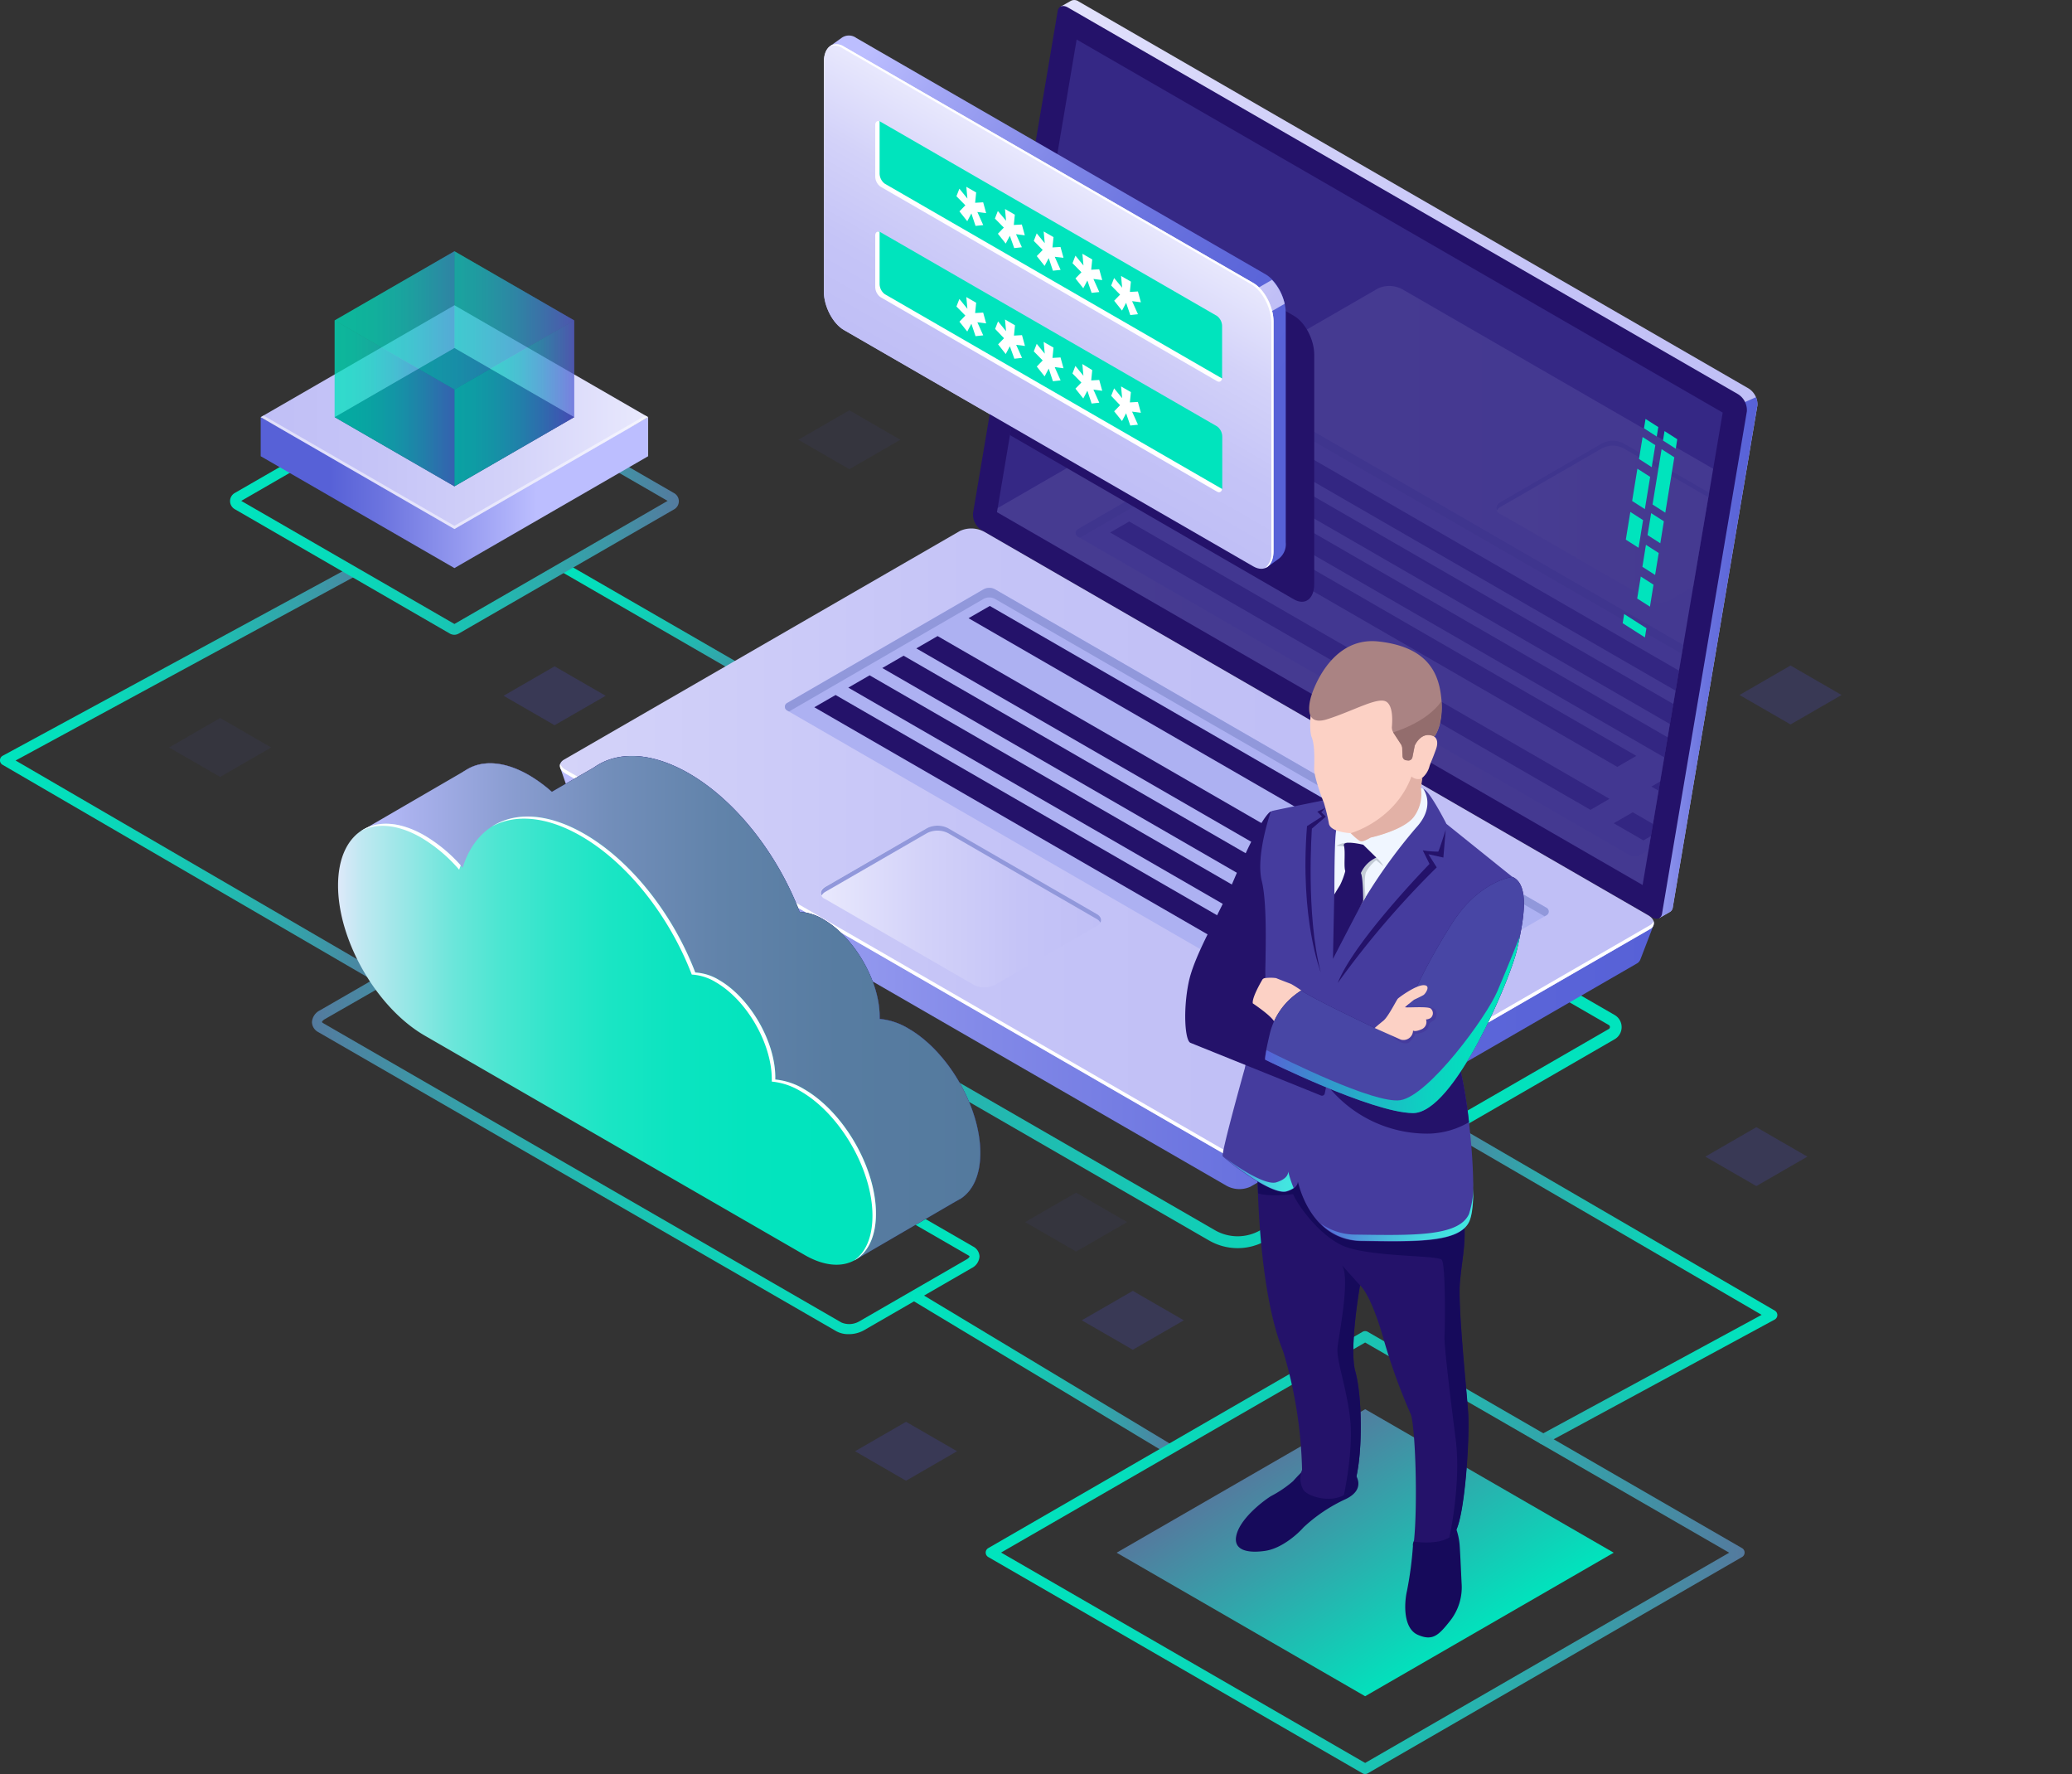 <?xml version="1.0" encoding="UTF-8"?> <svg xmlns="http://www.w3.org/2000/svg" xmlns:xlink="http://www.w3.org/1999/xlink" viewBox="0 0 402.38 344.44"><rect x="0" y="0" width="402.38" height="344.44" fill="#333333" stroke="none"/><defs><style>.cls-1{fill:none;}.cls-2{isolation:isolate;}.cls-3{fill:url(#Unbenannter_Verlauf_42);}.cls-4{fill:url(#Unbenannter_Verlauf_36);}.cls-5{fill:url(#ŃŚÁŻž_ŪŪŻť_ūŗšŤŚŪÚ_3);}.cls-6{fill:url(#Unbenannter_Verlauf_44);}.cls-7{fill:url(#ŃŚÁŻž_ŪŪŻť_ūŗšŤŚŪÚ_3-2);}.cls-8{fill:url(#ŃŚÁŻž_ŪŪŻť_ūŗšŤŚŪÚ_24);}.cls-9{fill:#24126a;}.cls-10{opacity:0.51;}.cls-11{fill:#453c9e;}.cls-12{fill:url(#ŃŚÁŻž_ŪŪŻť_ūŗšŤŚŪÚ_24-2);}.cls-13{fill:url(#ŃŚÁŻž_ŪŪŻť_ūŗšŤŚŪÚ_3-3);}.cls-14,.cls-51{fill:#fff;}.cls-15{fill:#2842a2;}.cls-16{fill:#adb1f2;}.cls-17{fill:#9198db;}.cls-18{fill:url(#ŃŚÁŻž_ŪŪŻť_ūŗšŤŚŪÚ_3-4);}.cls-19{opacity:0.11;}.cls-20{clip-path:url(#clip-path);}.cls-21{fill:url(#ŃŚÁŻž_ŪŪŻť_ūŗšŤŚŪÚ_3-5);}.cls-22{fill:url(#ŃŚÁŻž_ŪŪŻť_ūŗšŤŚŪÚ_3-6);}.cls-23{fill:#00e4bd;}.cls-24{fill:url(#Unbenannter_Verlauf_34);}.cls-25{fill:url(#ŃŚÁŻž_ŪŪŻť_ūŗšŤŚŪÚ_24-3);}.cls-26{fill:url(#ŃŚÁŻž_ŪŪŻť_ūŗšŤŚŪÚ_25);}.cls-27{fill:url(#Unbenannter_Verlauf_46);}.cls-28{fill:url(#Unbenannter_Verlauf_23);}.cls-29{fill:url(#Unbenannter_Verlauf_32);}.cls-30{fill:url(#Unbenannter_Verlauf_28);}.cls-31{fill:url(#Unbenannter_Verlauf_26);}.cls-32{fill:url(#Unbenannter_Verlauf_57);}.cls-33{fill:#160a5b;}.cls-34{fill:url(#ŃŚÁŻž_ŪŪŻť_ūŗšŤŚŪÚ_22);}.cls-35{fill:url(#ŃŚÁŻž_ŪŪŻť_ūŗšŤŚŪÚ_22-2);}.cls-36{fill:#f0f6ff;}.cls-37{fill:#fcd1c5;}.cls-38,.cls-46,.cls-47{fill:#4846a5;}.cls-39{fill:#aa8383;}.cls-40{fill:#c4ccd6;}.cls-41{fill:#e2b1a6;}.cls-42{fill:url(#Unbenannter_Verlauf_49);}.cls-43{fill:#936d6d;}.cls-44{fill:url(#ŃŚÁŻž_ŪŪŻť_ūŗšŤŚŪÚ_24-4);}.cls-45{fill:url(#ŃŚÁŻž_ŪŪŻť_ūŗšŤŚŪÚ_3-7);}.cls-46{opacity:0.3;}.cls-46,.cls-47{mix-blend-mode:lighten;}.cls-47{opacity:0.1;}.cls-48{fill:url(#Unbenannter_Verlauf_39);}.cls-49{fill:url(#ŃŚÁŻž_ŪŪŻť_ūŗšŤŚŪÚ_2);}.cls-50{fill:url(#ŃŚÁŻž_ŪŪŻť_ūŗšŤŚŪÚ_3-9);}.cls-51,.cls-53,.cls-54,.cls-55,.cls-56,.cls-57,.cls-58{opacity:0.5;}.cls-52{fill:#0f054c;}.cls-53{fill:url(#Unbenannter_Verlauf_50);}.cls-54{fill:url(#Unbenannter_Verlauf_50-2);}.cls-55{fill:url(#Unbenannter_Verlauf_50-3);}.cls-56{fill:url(#Unbenannter_Verlauf_50-4);}.cls-57{fill:url(#Unbenannter_Verlauf_50-5);}.cls-58{fill:url(#Unbenannter_Verlauf_50-6);}</style><linearGradient id="Unbenannter_Verlauf_42" x1="-854.83" y1="252.51" x2="-803.76" y2="252.51" gradientTransform="matrix(0.87, 0.5, -1, 0.58, 1102.31, 392.47)" gradientUnits="userSpaceOnUse"><stop offset="0" stop-color="#00e4bd"></stop><stop offset="0.17" stop-color="#04dfbc"></stop><stop offset="0.38" stop-color="#0fd1b7"></stop><stop offset="0.6" stop-color="#22b9b0"></stop><stop offset="0.83" stop-color="#3c98a7"></stop><stop offset="1" stop-color="#547a9e"></stop></linearGradient><linearGradient id="Unbenannter_Verlauf_36" x1="299" y1="2028.91" x2="374.33" y2="2028.91" gradientTransform="matrix(1, 0, 0, -1, -298.1, 2180.78)" xlink:href="#Unbenannter_Verlauf_42"></linearGradient><linearGradient id="ŃŚÁŻž_ŪŪŻť_ūŗšŤŚŪÚ_3" x1="424.04" y1="400.81" x2="424.04" y2="353.15" gradientTransform="matrix(-0.87, -0.5, 0, 1.15, 571.76, -162.62)" gradientUnits="userSpaceOnUse"><stop offset="0" stop-color="#c0bff6"></stop><stop offset="0.29" stop-color="#c5c4f7"></stop><stop offset="0.64" stop-color="#d3d2f9"></stop><stop offset="1" stop-color="#e9e9fd"></stop></linearGradient><linearGradient id="Unbenannter_Verlauf_44" x1="237.08" y1="185.48" x2="435.45" y2="185.48" gradientTransform="matrix(-1, 0, 0, 1, 552.89, 0)" xlink:href="#Unbenannter_Verlauf_42"></linearGradient><linearGradient id="ŃŚÁŻž_ŪŪŻť_ūŗšŤŚŪÚ_3-2" x1="210.69" y1="90.26" x2="361.06" y2="90.26" gradientTransform="matrix(-1, 0, 0, 1, 552.89, 0)" xlink:href="#ŃŚÁŻž_ŪŪŻť_ūŗšŤŚŪÚ_3"></linearGradient><linearGradient id="ŃŚÁŻž_ŪŪŻť_ūŗšŤŚŪÚ_24" x1="210.69" y1="128.82" x2="236.51" y2="128.82" gradientTransform="matrix(-1, 0, 0, 1, 552.89, 0)" gradientUnits="userSpaceOnUse"><stop offset="0" stop-color="#5761d7"></stop><stop offset="0.18" stop-color="#5c66d9"></stop><stop offset="0.39" stop-color="#6a73df"></stop><stop offset="0.61" stop-color="#8289e8"></stop><stop offset="0.85" stop-color="#a3a7f5"></stop><stop offset="1" stop-color="#bcbeff"></stop></linearGradient><linearGradient id="ŃŚÁŻž_ŪŪŻť_ūŗšŤŚŪÚ_24-2" x1="230.84" y1="172.17" x2="443.2" y2="172.17" xlink:href="#ŃŚÁŻž_ŪŪŻť_ūŗšŤŚŪÚ_24"></linearGradient><linearGradient id="ŃŚÁŻž_ŪŪŻť_ūŗšŤŚŪÚ_3-3" x1="302.19" y1="165.09" x2="514.67" y2="165.09" gradientTransform="matrix(-1, 0, 0, 1, 552.89, 0)" xlink:href="#ŃŚÁŻž_ŪŪŻť_ūŗšŤŚŪÚ_3"></linearGradient><linearGradient id="ŃŚÁŻž_ŪŪŻť_ūŗšŤŚŪÚ_3-4" x1="338.17" y1="177.15" x2="392.56" y2="177.15" gradientTransform="matrix(-1, 0, 0, 1, 552.89, 0)" xlink:href="#ŃŚÁŻž_ŪŪŻť_ūŗšŤŚŪÚ_3"></linearGradient><clipPath id="clip-path" transform="translate(-0.89 -1.14)"><polygon id="SVGID" class="cls-1" points="209.97 8.81 335.44 81.25 319.88 172.97 194.5 100.58 209.97 8.81"></polygon></clipPath><linearGradient id="ŃŚÁŻž_ŪŪŻť_ūŗšŤŚŪÚ_3-5" x1="221.01" y1="117.99" x2="433.49" y2="117.99" gradientTransform="matrix(-1, 0, 0, 1, 552.89, 0)" xlink:href="#ŃŚÁŻž_ŪŪŻť_ūŗšŤŚŪÚ_3"></linearGradient><linearGradient id="ŃŚÁŻž_ŪŪŻť_ūŗšŤŚŪÚ_3-6" x1="207.03" y1="102.39" x2="261.42" y2="102.39" gradientTransform="matrix(-1, 0, 0, 1, 552.89, 0)" xlink:href="#ŃŚÁŻž_ŪŪŻť_ūŗšŤŚŪÚ_3"></linearGradient><linearGradient id="Unbenannter_Verlauf_34" x1="361.76" y1="222.35" x2="491.42" y2="222.35" gradientTransform="matrix(-1, 0, 0, 1, 552.89, 0)" xlink:href="#Unbenannter_Verlauf_42"></linearGradient><linearGradient id="ŃŚÁŻž_ŪŪŻť_ūŗšŤŚŪÚ_24-3" x1="271.08" y1="-6.84" x2="391.72" y2="-6.84" gradientTransform="matrix(-0.87, -0.5, 0, 1.15, 426, 355.98)" xlink:href="#ŃŚÁŻž_ŪŪŻť_ūŗšŤŚŪÚ_24"></linearGradient><radialGradient id="ŃŚÁŻž_ŪŪŻť_ūŗšŤŚŪÚ_25" cx="386.19" cy="181.18" fx="339.19" fy="164.605" r="49.84" gradientTransform="matrix(-1, 0, 0, 1, 552.89, 0)" gradientUnits="userSpaceOnUse"><stop offset="0" stop-color="#2b237c"></stop><stop offset="1" stop-color="#180d5b"></stop></radialGradient><linearGradient id="Unbenannter_Verlauf_46" x1="361.63" y1="196.84" x2="481.72" y2="196.84" gradientTransform="matrix(-1, 0, 0, 1, 552.89, 0)" gradientUnits="userSpaceOnUse"><stop offset="0" stop-color="#547a9e"></stop><stop offset="0.23" stop-color="#577ca1"></stop><stop offset="0.42" stop-color="#6183aa"></stop><stop offset="0.6" stop-color="#728eba"></stop><stop offset="0.76" stop-color="#8a9dd1"></stop><stop offset="0.92" stop-color="#a9b1ed"></stop><stop offset="1" stop-color="#bcbeff"></stop></linearGradient><linearGradient id="Unbenannter_Verlauf_23" x1="294.46" y1="13.47" x2="415.1" y2="13.47" gradientTransform="matrix(-0.87, -0.5, 0, 1.15, 426, 355.98)" gradientUnits="userSpaceOnUse"><stop offset="0" stop-color="#00e4bd"></stop><stop offset="0.22" stop-color="#03e4be"></stop><stop offset="0.36" stop-color="#0be4c0"></stop><stop offset="0.48" stop-color="#1ae5c4"></stop><stop offset="0.58" stop-color="#2fe5ca"></stop><stop offset="0.68" stop-color="#4ae6d1"></stop><stop offset="0.77" stop-color="#6be6da"></stop><stop offset="0.85" stop-color="#93e7e5"></stop><stop offset="0.94" stop-color="#bfe8f1"></stop><stop offset="1" stop-color="#e9e9fd"></stop></linearGradient><linearGradient id="Unbenannter_Verlauf_32" x1="323.74" y1="267.51" x2="375.14" y2="267.51" gradientTransform="matrix(-1, 0, 0, 1, 551.99, -1.14)" gradientUnits="userSpaceOnUse"><stop offset="0" stop-color="#547a9e"></stop><stop offset="0.17" stop-color="#3c98a7"></stop><stop offset="0.4" stop-color="#22b9b0"></stop><stop offset="0.62" stop-color="#0fd1b7"></stop><stop offset="0.83" stop-color="#04dfbc"></stop><stop offset="1" stop-color="#00e4bd"></stop></linearGradient><linearGradient id="Unbenannter_Verlauf_28" x1="206.88" y1="250" x2="272.56" y2="250" gradientTransform="matrix(-1, 0, 0, 1, 552.89, 0)" xlink:href="#Unbenannter_Verlauf_42"></linearGradient><linearGradient id="Unbenannter_Verlauf_26" x1="192.32" y1="302.61" x2="339.69" y2="302.61" gradientTransform="matrix(1, 0, 0, 1, 0, 0)" xlink:href="#Unbenannter_Verlauf_42"></linearGradient><linearGradient id="Unbenannter_Verlauf_57" x1="273.33" y1="324.3" x2="300.43" y2="280.92" gradientTransform="matrix(-1, 0, 0, 1, 551.99, -1.14)" gradientUnits="userSpaceOnUse"><stop offset="0" stop-color="#00e4bd"></stop><stop offset="1" stop-color="#547a9e"></stop></linearGradient><linearGradient id="ŃŚÁŻž_ŪŪŻť_ūŗšŤŚŪÚ_22" x1="648.61" y1="260.81" x2="662.53" y2="260.81" gradientTransform="translate(-386.46 -84.82) rotate(4.74)" gradientUnits="userSpaceOnUse"><stop offset="0" stop-color="#5761d7"></stop><stop offset="0.07" stop-color="#5472d8"></stop><stop offset="0.28" stop-color="#4e9cdb"></stop><stop offset="0.48" stop-color="#49bddd"></stop><stop offset="0.67" stop-color="#45d5df"></stop><stop offset="0.85" stop-color="#43e3e0"></stop><stop offset="1" stop-color="#42e8e0"></stop></linearGradient><linearGradient id="ŃŚÁŻž_ŪŪŻť_ūŗšŤŚŪÚ_22-2" x1="668.3" y1="265.33" x2="697.43" y2="265.33" xlink:href="#ŃŚÁŻž_ŪŪŻť_ūŗšŤŚŪÚ_22"></linearGradient><linearGradient id="Unbenannter_Verlauf_49" x1="654.91" y1="228.38" x2="702.3" y2="228.38" gradientTransform="translate(-386.46 -84.82) rotate(4.74)" gradientUnits="userSpaceOnUse"><stop offset="0" stop-color="#5761d7"></stop><stop offset="0.06" stop-color="#4f6ed4"></stop><stop offset="0.27" stop-color="#3398cc"></stop><stop offset="0.47" stop-color="#1db9c6"></stop><stop offset="0.67" stop-color="#0dd1c1"></stop><stop offset="0.85" stop-color="#03dfbe"></stop><stop offset="1" stop-color="#00e4bd"></stop></linearGradient><linearGradient id="ŃŚÁŻž_ŪŪŻť_ūŗšŤŚŪÚ_24-4" x1="312.95" y1="86.68" x2="391.68" y2="20.61" xlink:href="#ŃŚÁŻž_ŪŪŻť_ūŗšŤŚŪÚ_24"></linearGradient><linearGradient id="ŃŚÁŻž_ŪŪŻť_ūŗšŤŚŪÚ_3-7" x1="311.36" y1="66.93" x2="319.96" y2="59.71" gradientTransform="matrix(-1, 0, 0, 1, 552.89, 0)" xlink:href="#ŃŚÁŻž_ŪŪŻť_ūŗšŤŚŪÚ_3"></linearGradient><linearGradient id="Unbenannter_Verlauf_39" x1="45.57" y1="98.46" x2="132.71" y2="98.46" gradientTransform="matrix(1, 0, 0, 1, 0, 0)" xlink:href="#Unbenannter_Verlauf_42"></linearGradient><linearGradient id="ŃŚÁŻž_ŪŪŻť_ūŗšŤŚŪÚ_2" x1="50.63" y1="95.65" x2="104.24" y2="95.65" gradientUnits="userSpaceOnUse"><stop offset="0.25" stop-color="#5761d7"></stop><stop offset="0.44" stop-color="#6c74df"></stop><stop offset="0.82" stop-color="#a2a6f5"></stop><stop offset="1" stop-color="#bcbeff"></stop></linearGradient><linearGradient id="ŃŚÁŻž_ŪŪŻť_ūŗšŤŚŪÚ_3-9" x1="50.63" y1="80.99" x2="125.87" y2="80.99" gradientTransform="matrix(1, 0, 0, 1, 0, 0)" xlink:href="#ŃŚÁŻž_ŪŪŻť_ūŗšŤŚŪÚ_3"></linearGradient><linearGradient id="Unbenannter_Verlauf_50" x1="64.99" y1="80.99" x2="111.51" y2="80.99" gradientUnits="userSpaceOnUse"><stop offset="0" stop-color="#00e4bd"></stop><stop offset="0.15" stop-color="#03dfbe"></stop><stop offset="0.33" stop-color="#0dd1c1"></stop><stop offset="0.53" stop-color="#1db9c6"></stop><stop offset="0.73" stop-color="#3398cc"></stop><stop offset="0.94" stop-color="#4f6ed4"></stop><stop offset="1" stop-color="#5761d7"></stop></linearGradient><linearGradient id="Unbenannter_Verlauf_50-2" x1="88.25" y1="64.89" x2="111.51" y2="64.89" xlink:href="#Unbenannter_Verlauf_50"></linearGradient><linearGradient id="Unbenannter_Verlauf_50-3" x1="64.99" y1="64.89" x2="88.25" y2="64.89" xlink:href="#Unbenannter_Verlauf_50"></linearGradient><linearGradient id="Unbenannter_Verlauf_50-4" x1="64.99" y1="62.21" x2="111.51" y2="62.21" xlink:href="#Unbenannter_Verlauf_50"></linearGradient><linearGradient id="Unbenannter_Verlauf_50-5" x1="88.25" y1="78.31" x2="111.51" y2="78.31" xlink:href="#Unbenannter_Verlauf_50"></linearGradient><linearGradient id="Unbenannter_Verlauf_50-6" x1="64.99" y1="78.31" x2="88.25" y2="78.31" xlink:href="#Unbenannter_Verlauf_50"></linearGradient></defs><title>ownCloud-online-cloud-storage</title><g class="cls-2"><g id="_ŽÓť_1" data-name="—ŽÓť_1"><path class="cls-3" d="M152.8,136.79a.92.92,0,0,1-.46-.12L110,112.2a.93.93,0,1,1,.93-1.61l42.37,24.46a.93.93,0,0,1-.46,1.73Z" transform="translate(-0.89 -1.14)"></path><path class="cls-4" d="M75.23,192.44a1,1,0,0,1-.5-.13L1.39,149.63a1,1,0,0,1,0-1.74l67.21-36.47a1,1,0,0,1,1,1.75L3.92,148.8l71.81,41.78a1,1,0,0,1-.5,1.86Z" transform="translate(-0.89 -1.14)"></path><path class="cls-5" d="M164.81,65.23l79.47,45.88c2.17,1.25,3.93-.08,3.93-3V63.6c0-2.9-1.76-6.26-3.93-7.51L164.81,10.2c-2.17-1.25-3.93.08-3.93,3V57.72C160.87,60.61,162.63,64,164.81,65.23Z" transform="translate(-0.89 -1.14)"></path><path class="cls-6" d="M235.7,242l-116.9-67.5a2.72,2.72,0,0,1,0-4.71l72.64-41.94.57-.33,122.44,70.69a2.72,2.72,0,0,1,0,4.71L246.78,242a11.11,11.11,0,0,1-11.07,0ZM119.94,171.73a.45.45,0,0,0,0,.78L236.84,240a8.83,8.83,0,0,0,8.8,0l67.67-39.07a.45.45,0,0,0,0-.78l-121.3-70Z" transform="translate(-0.89 -1.14)"></path><path class="cls-7" d="M191.86,99.61,208.14,3l-1.31-.55,2-1.13h0a1.42,1.42,0,0,1,1.52.1L340.48,76.57a3.67,3.67,0,0,1,1.69,3.31l-16.42,97.39a1.22,1.22,0,0,1-.69,1h0l-1.93,1.11-.33-1.8.11,0L193.55,102.92A3.67,3.67,0,0,1,191.86,99.61Z" transform="translate(-0.89 -1.14)"></path><path class="cls-8" d="M339.75,79.21l2.14-.95a2.94,2.94,0,0,1,.28,1.61l-16.42,97.39a1.22,1.22,0,0,1-.69,1h0l-1.93,1.11-.33-1.8.11,0-6.55-3.78Z" transform="translate(-0.89 -1.14)"></path><path class="cls-9" d="M191.51,104.09l130.16,75.15c1,.58,1.87.25,2-.8L340.13,81a3.67,3.67,0,0,0-1.69-3.31L208.27,2.59c-1-.58-1.87-.25-2,.8l-16.42,97.39A3.67,3.67,0,0,0,191.51,104.09Z" transform="translate(-0.89 -1.14)"></path><g class="cls-10"><polygon class="cls-11" points="209.08 7.67 334.55 80.11 318.99 171.83 193.61 99.44 209.08 7.67"></polygon></g><path class="cls-12" d="M109.69,150.2l7.1,3.71L188,112.78a5.17,5.17,0,0,1,4.65.19L315.51,183.9c1.18-.66,6.54-3.24,6.54-3.24l-2.6,6.77h0a1.55,1.55,0,0,1-.73.81l-75,43.31a5.17,5.17,0,0,1-4.65-.19L113.33,158.78a2.25,2.25,0,0,1-1.05-1.12h0Z" transform="translate(-0.89 -1.14)"></path><path class="cls-13" d="M110.78,151.37l128.84,74.39a5.3,5.3,0,0,0,4.76.2l76.88-44.39c1.22-.71,1.07-1.94-.34-2.75L192.09,104.42a5.3,5.3,0,0,0-4.76-.2l-76.88,44.39C109.22,149.32,109.37,150.55,110.78,151.37Z" transform="translate(-0.89 -1.14)"></path><path class="cls-14" d="M110.78,150.62,239.62,225a5.3,5.3,0,0,0,4.76.2l76.88-44.39A1.58,1.58,0,0,0,322,180a1.3,1.3,0,0,1-.75,1.57l-76.88,44.39a5.3,5.3,0,0,1-4.76-.2L110.78,151.37c-.95-.55-1.31-1.28-1.09-1.92A2.27,2.27,0,0,0,110.78,150.62Z" transform="translate(-0.89 -1.14)"></path><path class="cls-15" d="M278.48,209.66v-1.41c0-.13-.08-.2-.18-.14l-5,2.88a.44.44,0,0,0-.18.35v1.41c0,.13.08.2.18.14l5-2.88A.44.44,0,0,0,278.48,209.66Z" transform="translate(-0.89 -1.14)"></path><path class="cls-15" d="M271,214v-1.41c0-.13-.08-.2-.18-.14l-5,2.88a.44.44,0,0,0-.18.35V217c0,.13.08.2.18.14l5-2.88A.44.44,0,0,0,271,214Z" transform="translate(-0.89 -1.14)"></path><path class="cls-16" d="M301.23,177.4,194.16,115.59a2.31,2.31,0,0,0-2.31,0l-38.13,22.06a.82.82,0,0,0,0,1.42l107,61.79a2.31,2.31,0,0,0,2.3,0l38.18-22A.82.82,0,0,0,301.23,177.4Z" transform="translate(-0.89 -1.14)"></path><path class="cls-17" d="M301.23,178.83l-.38.22L194.16,117.45a2.3,2.3,0,0,0-2.31,0l-37.74,21.84-.38-.22a.82.82,0,0,1,0-1.42l38.13-22.06a2.31,2.31,0,0,1,2.31,0L301.23,177.4A.82.82,0,0,1,301.23,178.83Z" transform="translate(-0.89 -1.14)"></path><polygon class="cls-9" points="188.09 120.03 281.09 173.73 285.22 171.34 192.22 117.65 188.09 120.03"></polygon><polygon class="cls-9" points="177.95 125.89 265.18 176.25 269.31 173.86 182.08 123.5 177.95 125.89"></polygon><polygon class="cls-9" points="171.34 129.7 274.05 189 278.19 186.61 175.48 127.31 171.34 129.7"></polygon><polygon class="cls-9" points="164.74 133.51 267.45 192.81 271.58 190.42 168.88 131.12 164.74 133.51"></polygon><polygon class="cls-9" points="158.14 137.32 260.84 196.62 264.98 194.23 162.27 134.94 158.14 137.32"></polygon><polygon class="cls-9" points="286.7 176.97 290.84 179.36 294.98 176.97 290.84 174.59 286.7 176.97"></polygon><polygon class="cls-9" points="272.12 180.26 280.7 185.21 284.84 182.82 276.25 177.87 272.12 180.26"></polygon><path class="cls-18" d="M190,192.36l-28.87-16.67a1.25,1.25,0,0,1,0-2.36l19.74-11.4a4.52,4.52,0,0,1,4.09,0l28.87,16.67a1.25,1.25,0,0,1,0,2.36l-19.74,11.4A4.52,4.52,0,0,1,190,192.36Z" transform="translate(-0.89 -1.14)"></path><path class="cls-17" d="M213.87,179.57,185,162.9a4.52,4.52,0,0,0-4.09,0l-19.74,11.4a1.77,1.77,0,0,0-.71.7c-.3-.57-.07-1.21.71-1.66l19.74-11.4a4.52,4.52,0,0,1,4.09,0l28.87,16.67c.78.45,1,1.09.71,1.66A1.77,1.77,0,0,0,213.87,179.57Z" transform="translate(-0.89 -1.14)"></path><g class="cls-19"><g class="cls-20"><path class="cls-21" d="M192,104.27,320.8,178.66a5.3,5.3,0,0,0,4.76.2l76.88-44.39c1.22-.71,1.07-1.94-.34-2.75L273.27,57.33a5.3,5.3,0,0,0-4.76-.2l-76.88,44.39C190.4,102.22,190.55,103.46,192,104.27Z" transform="translate(-0.89 -1.14)"></path><path class="cls-22" d="M321.18,117.61l-28.87-16.67a1.25,1.25,0,0,1,0-2.36l19.74-11.4a4.52,4.52,0,0,1,4.09,0L345,103.85a1.25,1.25,0,0,1,0,2.36l-19.74,11.4A4.52,4.52,0,0,1,321.18,117.61Z" transform="translate(-0.89 -1.14)"></path><path class="cls-17" d="M345,104.81,316.14,88.15a4.52,4.52,0,0,0-4.09,0l-19.74,11.4a1.77,1.77,0,0,0-.71.7c-.3-.57-.07-1.21.71-1.66l19.74-11.4a4.52,4.52,0,0,1,4.09,0L345,103.85c.78.45,1,1.09.71,1.66A1.77,1.77,0,0,0,345,104.81Z" transform="translate(-0.89 -1.14)"></path><path class="cls-16" d="M357.7,143.65,250.64,81.84a2.3,2.3,0,0,0-2.31,0L210.2,103.9a.82.82,0,0,0,0,1.42l107,61.79a2.3,2.3,0,0,0,2.3,0l38.18-22A.82.82,0,0,0,357.7,143.65Z" transform="translate(-0.89 -1.14)"></path><path class="cls-17" d="M357.7,145.08l-.38.22L250.64,83.71a2.31,2.31,0,0,0-2.31,0l-37.74,21.84-.38-.22a.82.82,0,0,1,0-1.42l38.13-22.06a2.3,2.3,0,0,1,2.31,0L357.7,143.65A.82.82,0,0,1,357.7,145.08Z" transform="translate(-0.89 -1.14)"></path><polygon class="cls-9" points="219.29 101.25 312.56 155.1 308.87 157.24 215.59 103.39 219.29 101.25"></polygon><polygon class="cls-9" points="229.12 95.58 317.77 146.76 314.08 148.9 225.42 97.71 229.12 95.58"></polygon><polygon class="cls-9" points="324.39 150.59 332.67 155.37 328.98 157.5 320.7 152.72 324.39 150.59"></polygon><polygon class="cls-9" points="317.08 157.71 322.84 161.04 319.15 163.17 313.38 159.84 317.08 157.71"></polygon><polygon class="cls-9" points="235.28 92.02 338.83 151.81 335.13 153.94 231.58 94.16 235.28 92.02"></polygon><polygon class="cls-9" points="241.43 88.47 344.99 148.25 341.29 150.39 237.74 90.6 241.43 88.47"></polygon><polygon class="cls-9" points="247.59 84.91 351.14 144.7 347.45 146.83 243.9 87.05 247.59 84.91"></polygon></g></g><polygon class="cls-23" points="322.95 85.53 325.43 87.12 325.72 85.28 323.25 83.7 322.95 85.53"></polygon><polygon class="cls-23" points="320.92 97.95 323.4 99.54 325.15 88.79 322.68 87.21 320.92 97.95"></polygon><polygon class="cls-23" points="319.95 103.89 322.43 105.48 323.12 101.21 320.65 99.63 319.95 103.89"></polygon><polygon class="cls-23" points="318.95 110.05 321.42 111.63 322.12 107.37 319.64 105.78 318.95 110.05"></polygon><polygon class="cls-23" points="318.29 89.11 320.76 90.7 321.46 86.43 318.99 84.85 318.29 89.11"></polygon><polygon class="cls-23" points="316.96 97.27 319.43 98.85 320.46 92.59 317.98 91 316.96 97.27"></polygon><polygon class="cls-23" points="315.73 104.78 318.21 106.36 319.08 100.98 316.61 99.4 315.73 104.78"></polygon><polygon class="cls-23" points="317.94 116.21 320.42 117.79 321.11 113.52 318.64 111.94 317.94 116.21"></polygon><polygon class="cls-23" points="319.26 83.17 321.74 84.76 322.04 82.92 319.56 81.34 319.26 83.17"></polygon><polygon class="cls-23" points="315.12 121 319.44 123.76 319.73 121.98 315.41 119.22 315.12 121"></polygon><path class="cls-24" d="M163.32,259.62h0L62.71,201.54a2.27,2.27,0,0,1-1.24-1.94A2.74,2.74,0,0,1,63,197.32l20.91-12.07a5.84,5.84,0,0,1,5.34-.18l100.61,58.09a2.27,2.27,0,0,1,1.25,1.94,2.74,2.74,0,0,1-1.56,2.27l-20.91,12.07a6,6,0,0,1-3,.74A4.85,4.85,0,0,1,163.32,259.62ZM84.92,187,64,199c-.48.28-.58.52-.58.57s.06.13.26.24L164.3,257.92h0a3.89,3.89,0,0,0,3.38-.18l20.91-12.07c.48-.28.58-.52.58-.57s-.06-.13-.26-.24L88.29,186.77a2.86,2.86,0,0,0-1.39-.31A4.12,4.12,0,0,0,84.92,187Z" transform="translate(-0.89 -1.14)"></path><path class="cls-25" d="M103.61,151.64a29.86,29.86,0,0,1,7.37,6.22c3.09-9.93,12.52-13,23.67-6.57,9.23,5.33,17.27,15.8,21.52,26.9a10,10,0,0,1,4.64,1.47c6,3.48,10.9,11.93,10.9,18.88,0,.15,0,.29,0,.43a13.18,13.18,0,0,1,5.61,1.88c7.7,4.45,13.94,15.26,13.94,24.15s-6.24,12.5-13.94,8l-73.7-42.55c-9.3-5.37-16.83-18.42-16.83-29.15S94.31,146.28,103.61,151.64Z" transform="translate(-0.89 -1.14)"></path><path class="cls-26" d="M103.61,151.64a27,27,0,0,1,4.43,3.24l8.24-4.76h0c4.53-3.18,11.08-3,18.37,1.17,9.23,5.33,17.27,15.8,21.52,26.9a10,10,0,0,1,4.64,1.47c6,3.48,10.9,11.93,10.9,18.88,0,.15,0,.29,0,.43a13.18,13.18,0,0,1,5.61,1.88c7.7,4.45,13.94,15.26,13.94,24.15,0,4.41-1.54,7.51-4,9h0l-.06,0h0L167,245.76l-4.41-21.21-59-34c-9.3-5.37-16.83-18.42-16.83-29.15S94.31,146.28,103.61,151.64Z" transform="translate(-0.89 -1.14)"></path><path class="cls-27" d="M71.17,162.4l20.45-11.88h0c3.05-1.82,7.3-1.59,12,1.12a27,27,0,0,1,4.43,3.24l8.24-4.76h0c4.53-3.18,11.08-3,18.37,1.17,9.23,5.33,17.27,15.8,21.52,26.9a10,10,0,0,1,4.64,1.47c6,3.48,10.9,11.93,10.9,18.88,0,.15,0,.29,0,.43a13.18,13.18,0,0,1,5.61,1.88c7.7,4.45,13.94,15.26,13.94,24.15,0,4.41-1.54,7.51-4,9h0l-.06,0h0L167,245.76l-4.41-21.21-59-34c-7.53-4.35-13.91-13.75-16.06-22.87Z" transform="translate(-0.89 -1.14)"></path><path class="cls-28" d="M83.36,163.4a29.87,29.87,0,0,1,7.37,6.22c3.09-9.93,12.52-13,23.67-6.57,9.23,5.33,17.27,15.8,21.52,26.9a10,10,0,0,1,4.64,1.47c6,3.48,10.9,11.93,10.9,18.88,0,.15,0,.29,0,.43a13.18,13.18,0,0,1,5.61,1.88c7.7,4.45,13.94,15.26,13.94,24.15s-6.24,12.5-13.94,8l-73.7-42.55c-9.3-5.37-16.83-18.42-16.83-29.15S74.06,158,83.36,163.4Z" transform="translate(-0.89 -1.14)"></path><path class="cls-14" d="M90.06,170a29.86,29.86,0,0,0-7.37-6.22c-4.54-2.62-8.67-2.92-11.69-1.29,3.08-2.07,7.48-1.94,12.37.88a29.48,29.48,0,0,1,7,5.79C90.24,169.46,90.15,169.74,90.06,170Z" transform="translate(-0.89 -1.14)"></path><path class="cls-14" d="M170.32,237.17c0-8.89-6.24-19.7-13.94-24.15a13.18,13.18,0,0,0-5.61-1.88c0-.15,0-.28,0-.43,0-7-4.88-15.41-10.9-18.88a10,10,0,0,0-4.64-1.47c-4.25-11.1-12.29-21.58-21.52-26.9-6.74-3.89-12.86-4.3-17.32-1.82,4.51-2.92,10.9-2.68,18,1.42,9.23,5.33,17.27,15.8,21.52,26.9a10,10,0,0,1,4.64,1.47c6,3.48,10.9,11.93,10.9,18.88,0,.15,0,.29,0,.43a13.18,13.18,0,0,1,5.61,1.88c7.7,4.45,13.94,15.26,13.94,24.15,0,4.57-1.65,7.73-4.29,9.14C169,244.34,170.32,241.34,170.32,237.17Z" transform="translate(-0.89 -1.14)"></path><polygon class="cls-29" points="226.46 282.14 228.25 280.93 177.86 250.59 176.85 252.28 226.46 282.14"></polygon><path class="cls-30" d="M300.55,281.58a1,1,0,0,1-.48-1.87L343,256.43l-62.15-36.17a1,1,0,0,1,1-1.72l63.69,37.06a1,1,0,0,1,0,1.74L301,281.46A1,1,0,0,1,300.55,281.58Z" transform="translate(-0.89 -1.14)"></path><path class="cls-31" d="M266,345.58a1,1,0,0,1-.5-.13l-72.69-42a1,1,0,0,1,0-1.73l72.69-42a1,1,0,0,1,1,0l72.69,42a1,1,0,0,1,0,1.73l-72.69,42A1,1,0,0,1,266,345.58Zm-70.7-43L266,343.43l70.7-40.82L266,261.8Z" transform="translate(-0.89 -1.14)"></path><polygon class="cls-32" points="265.11 329.34 313.38 301.47 265.12 273.61 216.85 301.47 265.11 329.34"></polygon><path class="cls-33" d="M253.68,286.94s-.83.82-1.69,1.79a22.34,22.34,0,0,1-4.25,2.88c-1,.59-5.62,3.91-6.65,7.26s2.19,3.88,5.52,3.38,6.49-3.48,7.42-4.56a30.93,30.93,0,0,1,8.24-5.51c4.11-2,1.73-4.89,1.73-4.89Z" transform="translate(-0.89 -1.14)"></path><path class="cls-33" d="M283.59,297.73a12.57,12.57,0,0,1,.77,3.5c.14,2,.31,6.2.38,7.45a10.49,10.49,0,0,1-2.22,7.13c-2.25,2.85-3.41,4-6.28,2.75s-2.68-6.08-2.11-8.57a69.38,69.38,0,0,0,1.15-8.67,1.74,1.74,0,0,1,.19-1Z" transform="translate(-0.89 -1.14)"></path><path class="cls-9" d="M245.1,229.27s.06,22.33,5,34.31a86.16,86.16,0,0,1,3.65,22.95,4.44,4.44,0,0,0,.26,3.88c1.18,1.77,8.77,3.55,10.18-2.13s1.18-16.37-.09-20.85.91-16.71.91-16.71S267,252.1,269.54,261a115.08,115.08,0,0,0,5.33,14.76c.88,2.46,1.37,17.42.6,24.7,0,0,6.16,1,8-1.88s2.84-18.19,2.51-23.07-2-20.55-1.58-25.38,1.5-8.73.52-13.58-33.35-16.39-33.35-16.39Z" transform="translate(-0.89 -1.14)"></path><path class="cls-33" d="M284.41,250.12c.4-4.83,1.5-8.73.52-13.58-.37-1.82-5.18-4.59-11-7.34-10-1.16-22.6-2.53-23.48-2.42a32.84,32.84,0,0,0-4.6,1.48l-.72,1s0,1.36.08,3.58c2.31.75,6.81.15,6.81.15.59,1.58,4.34,7.24,9.12,9.77s19,2,19.75,3,.64,13.15.52,14.71,1.05,11.37,2.16,20-1.14,18.83-1.22,19.16a3.5,3.5,0,0,0,1.16-1.09c1.86-2.91,2.84-18.19,2.51-23.07S284,254.94,284.41,250.12Z" transform="translate(-0.89 -1.14)"></path><path class="cls-11" d="M257.84,156.55s-7.28,1.47-9.73,2a1.25,1.25,0,0,0-.9.74c-.75,1.76-2.65,7.25-1.52,15.36a76.56,76.56,0,0,1,.7,16.63l-3.78,17.34s-4.62,16.49-4.27,17,9.5,7.79,12.45,6.87,2-2.6,2-2.6,2.06,12.09,12.52,12.23,19,.39,20.88-3.79.06-22-1.61-29.08S278.9,188,278.9,188l15.73-16.57-12.84-10.32s-3-5.89-4.25-6.66-2-.16-2-.16Z" transform="translate(-0.89 -1.14)"></path><path class="cls-34" d="M251.06,228.6c0,.6-.38,1.49-2.28,2.09-2,.65-6.95-2.5-10.15-4.86,1.59,1.39,9.46,7.44,12.15,6.59a4.76,4.76,0,0,0,1.33-.62A21.4,21.4,0,0,1,251.06,228.6Z" transform="translate(-0.89 -1.14)"></path><path class="cls-35" d="M286.17,236.85c-2,4.41-11,4.15-22,4a11.8,11.8,0,0,1-6.81-2.15,11.15,11.15,0,0,0,8,3.35c10.46.14,19,.39,20.88-3.79.62-1.37.83-4.22.79-7.67A18.49,18.49,0,0,1,286.17,236.85Z" transform="translate(-0.89 -1.14)"></path><path class="cls-36" d="M277.26,154.27s2.59,3.3-1.36,7.57a104.22,104.22,0,0,0-10.27,14.25c-2.26,3.71-4.32,5.66-5.53,8.86,0,0-.06-3.84-.07-9.77,0-5.59.06-11.41.35-12.86C261,159.33,274.34,152.74,277.26,154.27Z" transform="translate(-0.89 -1.14)"></path><path class="cls-37" d="M267,163.76s-1.39.82-1.86.73-2-1.59-2-1.59-3.79-.16-4.17-1.8a35.28,35.28,0,0,0-1-4.14c-.36-.85-1.9-5-1.87-6.6s.16-4.58-.51-6.16-1.24-17.17,13.79-16.36,10,16.31,10,16.31,1.09.49.37,2.49-.87,2.2-1.23,3.19a4.44,4.44,0,0,1-1.52,2.41l-.3,1.85a7.44,7.44,0,0,1-1.29,5.55C273.54,162.34,267,163.76,267,163.76Z" transform="translate(-0.89 -1.14)"></path><path class="cls-9" d="M247.69,158.7s-1.61.2-7.14,13.16c-3.08,7.23-7.75,14.69-8.84,20.09s-.7,11.22.36,11.66,19.55,7.88,25.34,10.23a.55.55,0,0,0,.75-.4l1.84-9-11.49-4.77a16.61,16.61,0,0,0-4.19-3.82s2.43-4.23,2.31-5.4.54-13.27-.7-18.24S247.69,158.7,247.69,158.7Z" transform="translate(-0.89 -1.14)"></path><path class="cls-37" d="M253.63,193.47a23.3,23.3,0,0,0-2-1.28c-.39-.16-2.51-.95-2.91-1.14a8.07,8.07,0,0,0-2.17,0,.68.68,0,0,0-.54.34c-.52.9-2,3.53-1.83,4.56,0,0,3.8,2.54,4.21,3.64l.61.15S251.76,194.22,253.63,193.47Z" transform="translate(-0.89 -1.14)"></path><path class="cls-9" d="M284.6,209.18c-.4-1.7-.94-3.82-1.53-6l-23.75,9.49a24.79,24.79,0,0,0,19.16,8.57,16.2,16.2,0,0,0,7.69-2.22A93.74,93.74,0,0,0,284.6,209.18Z" transform="translate(-0.89 -1.14)"></path><path class="cls-9" d="M294.63,171.4s-6.22.7-11.42,8.51a120.14,120.14,0,0,0-9.08,16.9l-.2,1a4.18,4.18,0,0,1-5.9,3c-5.23-2.49-13-6.26-14.4-7.36a13.48,13.48,0,0,0-6.18,8.55c-1.14,4.85-.88,4.87-.88,4.87s20.62,10.26,28.68,10.36,18.94-26.14,20.2-31.58S298.14,173,294.63,171.4Z" transform="translate(-0.89 -1.14)"></path><path class="cls-38" d="M294.63,171.4s-6.22.7-11.42,8.51a120.14,120.14,0,0,0-9.08,16.9l-.2,1a4.18,4.18,0,0,1-5.9,3c-5.23-2.49-13-6.26-14.4-7.36a13.48,13.48,0,0,0-6.18,8.55c-1.14,4.85-.88,4.87-.88,4.87s20.62,10.26,28.68,10.36,18.94-26.14,20.2-31.58S298.14,173,294.63,171.4Z" transform="translate(-0.89 -1.14)"></path><path class="cls-11" d="M271,202.14s2.57,2.53,3.75,1.21.85-1.48.85-1.48,2.37,0,2.69-1.44,1.47-.66,1.58-2.32-1.88-1.36-1.88-1.36Z" transform="translate(-0.89 -1.14)"></path><path class="cls-37" d="M267.85,200.74s.74-.66,1.69-1.42,2.54-4,2.81-4.28,3.47-2.62,5-2.62.35,1.67,0,1.9-1.86.93-1.86.93-1.56,1.24-1.73,1.43,4.25-.2,4.94.25a1.19,1.19,0,0,1,0,1.87,1.73,1.73,0,0,1-.88.27,1.53,1.53,0,0,1-.88,1.92c-1.34.58-1.64.23-1.64.23a1.86,1.86,0,0,1-2.35,1.78Z" transform="translate(-0.89 -1.14)"></path><path class="cls-39" d="M255.55,136.23s-2.12,6.2,3.09,4.55,10-4.51,11.56-3.34c1.21.89,1.09,3.54,1,4.75a1.8,1.8,0,0,0,.28,1.17l1.48,2.26a1.71,1.71,0,0,1,.28.86l.07,1.55a.78.78,0,0,0,.71.74l.35,0a.78.78,0,0,0,.83-.62l.45-2.27s1.29-3,3.83-1.76c0,0,1.78-2.27,1.33-7.22s-2.53-10.14-12.21-11.21S255.55,136.23,255.55,136.23Z" transform="translate(-0.89 -1.14)"></path><path class="cls-40" d="M269.55,169.32l-1.42-1.16a7.83,7.83,0,0,0-1.92,2.25c-.55,1.17-.12,4.94-.12,4.94l-.46.75-.52-1-.35-4.45s.57-3.27.63-3.35,2.79.36,2.79.36A5.69,5.69,0,0,1,269.55,169.32Z" transform="translate(-0.89 -1.14)"></path><path class="cls-40" d="M262.69,164.73a4.93,4.93,0,0,0-2.26.63s1.62.12,1.88.16S262.69,164.73,262.69,164.73Z" transform="translate(-0.89 -1.14)"></path><path class="cls-9" d="M265.63,165.15l2.54,2.5a5.91,5.91,0,0,0-3,3s-2.84.46-3.08-.57.1-3.61-.21-4.76S265.63,165.15,265.63,165.15Z" transform="translate(-0.89 -1.14)"></path><path class="cls-9" d="M262.21,170a14.41,14.41,0,0,1-1.09,3c-.55.87-1.12,1.84-1.12,1.84l-.25,12.48s4.83-9.35,5.87-11.24c0,0,0-4.56-.45-5.43S262.21,170,262.21,170Z" transform="translate(-0.89 -1.14)"></path><path class="cls-41" d="M275,151.9c-3.23,8.63-11.78,11-11.78,11s1.48,1.51,2,1.59,1.86-.73,1.86-.73,6.52-1.41,8.45-4.11a7.44,7.44,0,0,0,1.29-5.55l.3-1.85A2,2,0,0,1,275,151.9Z" transform="translate(-0.89 -1.14)"></path><path class="cls-9" d="M281.64,162.26s-1.29,4.08-1.45,4.23a18.33,18.33,0,0,1-3-.25l1.31,2.64s-14.66,15-17.82,23.12a174.76,174.76,0,0,1,19.22-22.45L278.29,167l2.9.64Z" transform="translate(-0.89 -1.14)"></path><path class="cls-9" d="M258.27,158l-.78.85.87.85-2.7,2.32s-1.22,16.73,1.73,27.91c0,0-4.12-10.29-2.68-28.39l2.91-1.87-.91-.94Z" transform="translate(-0.89 -1.14)"></path><path class="cls-33" d="M265,250.72l.1.08-3.6-4c1.65,2.45-.59,13.43-.86,15.95s1.78,7.79,2.45,13.92-1.22,14.79-1.23,14.81a4.71,4.71,0,0,0,2.33-3.16c1.4-5.68,1.18-16.37-.09-20.85S265,250.72,265,250.72Z" transform="translate(-0.89 -1.14)"></path><path class="cls-42" d="M275.25,217.26c8.06.1,18.94-26.14,20.2-31.58.21-.91.42-1.87.62-2.84,0,.08-2.26,5.75-4.4,10.77s-13.31,20.27-18.83,21.14c-5,.79-22.63-8-26-9.72-.36,1.85-.23,1.87-.23,1.87S267.19,217.15,275.25,217.26Z" transform="translate(-0.89 -1.14)"></path><path class="cls-43" d="M274.33,148.81a.78.78,0,0,0,.83-.62l.45-2.27s1.29-3,3.83-1.76c0,0,1.68-2.15,1.35-6.83-3,4.22-9.36,6-9.36,6l1.48,2.26a1.71,1.71,0,0,1,.28.86l.07,1.55a.78.78,0,0,0,.71.74Z" transform="translate(-0.89 -1.14)"></path><path class="cls-9" d="M205.48,35.47l46.7,27c2.17,1.25,3.93,4.62,3.93,7.51v44.54c0,2.9-1.76,4.23-3.93,3L197,85.61Z" transform="translate(-0.89 -1.14)"></path><path class="cls-44" d="M162.12,10.07l2.27-1.62h0a2.42,2.42,0,0,1,2.79.06l79.47,45.88c2.17,1.25,3.93,4.62,3.93,7.51v44.54a3.58,3.58,0,0,1-1.26,3.11h0L247,111.24l-.13-1.73-.19-.1L167.18,63.54c-2.17-1.25-3.93-4.62-3.93-7.51V11.48a5.86,5.86,0,0,1,.11-1.17Z" transform="translate(-0.89 -1.14)"></path><path class="cls-45" d="M250.37,60.12l-21,12.11-5.28-3,23.82-13.75A10.13,10.13,0,0,1,250.37,60.12Z" transform="translate(-0.89 -1.14)"></path><path class="cls-5" d="M164.81,65.23l79.47,45.88c2.17,1.25,3.93-.08,3.93-3V63.6c0-2.9-1.76-6.26-3.93-7.51L164.81,10.2c-2.17-1.25-3.93.08-3.93,3V57.72C160.87,60.61,162.63,64,164.81,65.23Z" transform="translate(-0.89 -1.14)"></path><path class="cls-14" d="M247.78,108.37V63.83c0-2.9-1.76-6.26-3.93-7.51L164.38,10.43a2.65,2.65,0,0,0-2.29-.34,2.45,2.45,0,0,1,2.72.11l79.47,45.88c2.17,1.25,3.93,4.62,3.93,7.51v44.54c0,1.75-.65,2.93-1.64,3.31A3.63,3.63,0,0,0,247.78,108.37Z" transform="translate(-0.89 -1.14)"></path><path class="cls-23" d="M172.16,37.18,237,74.59c.5.29.93.44,1.22,0,0-.07,0-.17,0-.27V64.48a2.49,2.49,0,0,0-1-2L171.86,24.76c-.05,0-.1-.08-.15-.07-.49.08-.51.53-.51,1.23L171,35.36A2.28,2.28,0,0,0,172.16,37.18Z" transform="translate(-0.89 -1.14)"></path><path class="cls-23" d="M172,58.58,237,96c.5.29,1.15.59,1.25,0a1.61,1.61,0,0,0,0-.27V85.93a2.49,2.49,0,0,0-1-2L171.86,46.21l-.15-.07c-.5-.19-.63.46-.63,1.15l0,9.32A2.41,2.41,0,0,0,172,58.58Z" transform="translate(-0.89 -1.14)"></path><path class="cls-14" d="M171.71,24.7a1.61,1.61,0,0,0,0,.27V34.8a2.49,2.49,0,0,0,1,2l65.36,37.74.15.07c-.1.57-.52.81-1,.52L171.86,37.37a2.49,2.49,0,0,1-1-2V25.55C170.82,24.85,171.21,24.51,171.71,24.7Z" transform="translate(-0.89 -1.14)"></path><path class="cls-14" d="M171.71,46.14a1.61,1.61,0,0,0,0,.27v9.84a2.49,2.49,0,0,0,1,2L238.08,96l.15.07c-.1.57-.52.81-1,.52L171.86,58.82a2.49,2.49,0,0,1-1-2V47C170.82,46.3,171.21,46,171.71,46.14Z" transform="translate(-0.89 -1.14)"></path><path class="cls-14" d="M219.58,59.93l-.8,1.51-1.52-1.91,1.15-1.19-1.73-1.76.57-1.46L218.81,57l-.21-2.28,1.91,1.1-.2,2,1.56-.09.58,2.1-1.71-.22,1.14,2.54-1.49.16Z" transform="translate(-0.89 -1.14)"></path><path class="cls-14" d="M212.06,55.6l-.8,1.51-1.52-1.91L210.9,54l-1.73-1.76.57-1.46,1.56,1.91-.21-2.28,1.91,1.1-.2,2,1.56-.09.58,2.1-1.71-.22,1.14,2.54-1.49.16Z" transform="translate(-0.89 -1.14)"></path><path class="cls-14" d="M204.55,51.26l-.8,1.51-1.52-1.91,1.15-1.19-1.73-1.76.57-1.46,1.56,1.91-.21-2.28,1.91,1.1-.2,2,1.56-.09.58,2.1L205.72,51l1.14,2.54-1.49.16Z" transform="translate(-0.89 -1.14)"></path><path class="cls-14" d="M197,46.92l-.8,1.51-1.52-1.91,1.15-1.19-1.73-1.76.57-1.46L196.27,44l-.21-2.28,1.91,1.1-.2,2,1.56-.09.58,2.1-1.71-.22,1.14,2.54-1.49.16Z" transform="translate(-0.89 -1.14)"></path><path class="cls-14" d="M189.53,42.58l-.8,1.51-1.52-1.91L188.36,41l-1.73-1.76.57-1.46,1.56,1.91-.21-2.28,1.91,1.1-.2,2,1.56-.09.58,2.1-1.71-.22,1.14,2.54-1.49.16Z" transform="translate(-0.89 -1.14)"></path><path class="cls-14" d="M219.58,81.38l-.8,1.51L217.26,81l1.15-1.19L216.68,78l.57-1.46,1.56,1.91-.21-2.28,1.91,1.1-.2,2,1.56-.09.58,2.1-1.71-.22,1.14,2.54-1.49.16Z" transform="translate(-0.89 -1.14)"></path><path class="cls-14" d="M212.06,77l-.8,1.51-1.52-1.91,1.15-1.19-1.73-1.76.57-1.46,1.56,1.91-.21-2.28L213,73l-.2,2,1.56-.09.58,2.1-1.71-.22,1.14,2.54-1.49.16Z" transform="translate(-0.89 -1.14)"></path><path class="cls-14" d="M204.55,72.71l-.8,1.51-1.52-1.91,1.15-1.19-1.73-1.76.57-1.46,1.56,1.91-.21-2.28,1.91,1.1-.2,2,1.56-.09.58,2.1-1.71-.22L206.86,75l-1.49.16Z" transform="translate(-0.89 -1.14)"></path><path class="cls-14" d="M197,68.37l-.8,1.51L194.72,68l1.15-1.19L194.14,65l.57-1.46,1.56,1.91-.21-2.28L198,64.3l-.2,2,1.56-.09.58,2.1-1.71-.22,1.14,2.54-1.49.16Z" transform="translate(-0.89 -1.14)"></path><path class="cls-14" d="M189.53,64l-.8,1.51-1.52-1.91,1.15-1.19-1.73-1.76.57-1.46,1.56,1.91-.21-2.28,1.91,1.1-.2,2,1.56-.09.58,2.1-1.71-.22,1.14,2.54-1.49.16Z" transform="translate(-0.89 -1.14)"></path><polygon class="cls-46" points="185.86 281.77 175.95 287.5 166.04 281.77 175.95 276.05 185.86 281.77"></polygon><polygon class="cls-47" points="218.89 237.28 208.98 243 199.07 237.28 208.98 231.56 218.89 237.28"></polygon><polygon class="cls-47" points="174.85 85.38 164.94 91.1 155.03 85.38 164.94 79.66 174.85 85.38"></polygon><polygon class="cls-46" points="229.9 256.35 219.99 262.07 210.07 256.35 219.99 250.63 229.9 256.35"></polygon><polygon class="cls-46" points="350.99 224.57 341.08 230.29 331.17 224.57 341.08 218.85 350.99 224.57"></polygon><polygon class="cls-46" points="117.62 135.09 107.7 140.81 97.79 135.09 107.7 129.37 117.62 135.09"></polygon><polygon class="cls-46" points="357.63 134.94 347.72 140.66 337.81 134.94 347.72 129.21 357.63 134.94"></polygon><polygon class="cls-47" points="52.66 145.13 42.75 150.85 32.84 145.13 42.75 139.4 52.66 145.13"></polygon><path class="cls-48" d="M89.14,124.39a1.82,1.82,0,0,1-.9-.24L46.48,100a1.81,1.81,0,0,1,0-3.14L88.24,72.78a1.81,1.81,0,0,1,1.81,0l41.76,24.11a1.81,1.81,0,0,1,0,3.14L90,124.14A1.83,1.83,0,0,1,89.14,124.39Zm.09-2h0Zm-41.49-24,41.4,23.9,41.4-23.9-41.4-23.9Z" transform="translate(-0.89 -1.14)"></path><polygon class="cls-49" points="125.87 88.58 125.87 80.99 88.25 101.75 50.63 80.99 50.63 88.58 88.25 110.3 125.87 88.58"></polygon><polygon class="cls-50" points="88.25 102.71 50.63 80.99 88.25 59.27 125.87 80.99 88.25 102.71"></polygon><polygon class="cls-51" points="88.25 102.09 51.17 80.68 50.63 80.99 88.25 102.71 125.87 80.99 125.33 80.68 88.25 102.09"></polygon><polygon class="cls-52" points="88.25 94.42 65 80.99 88.25 67.57 111.51 80.99 88.25 94.42"></polygon><polygon class="cls-53" points="88.25 94.42 64.99 80.99 88.25 67.57 111.51 80.99 88.25 94.42"></polygon><polygon class="cls-54" points="88.25 48.78 111.51 62.21 111.51 80.99 88.25 67.57 88.25 48.78"></polygon><polygon class="cls-55" points="88.25 67.57 64.99 80.99 64.99 62.21 88.25 48.78 88.25 67.57"></polygon><polygon class="cls-56" points="88.25 75.64 64.99 62.21 88.25 48.78 111.51 62.21 88.25 75.64"></polygon><polygon class="cls-57" points="88.25 75.64 88.25 94.42 111.51 80.99 111.51 62.21 88.25 75.64"></polygon><polygon class="cls-58" points="64.99 62.21 64.99 80.99 88.25 94.42 88.25 75.64 64.99 62.21"></polygon></g></g></svg> 